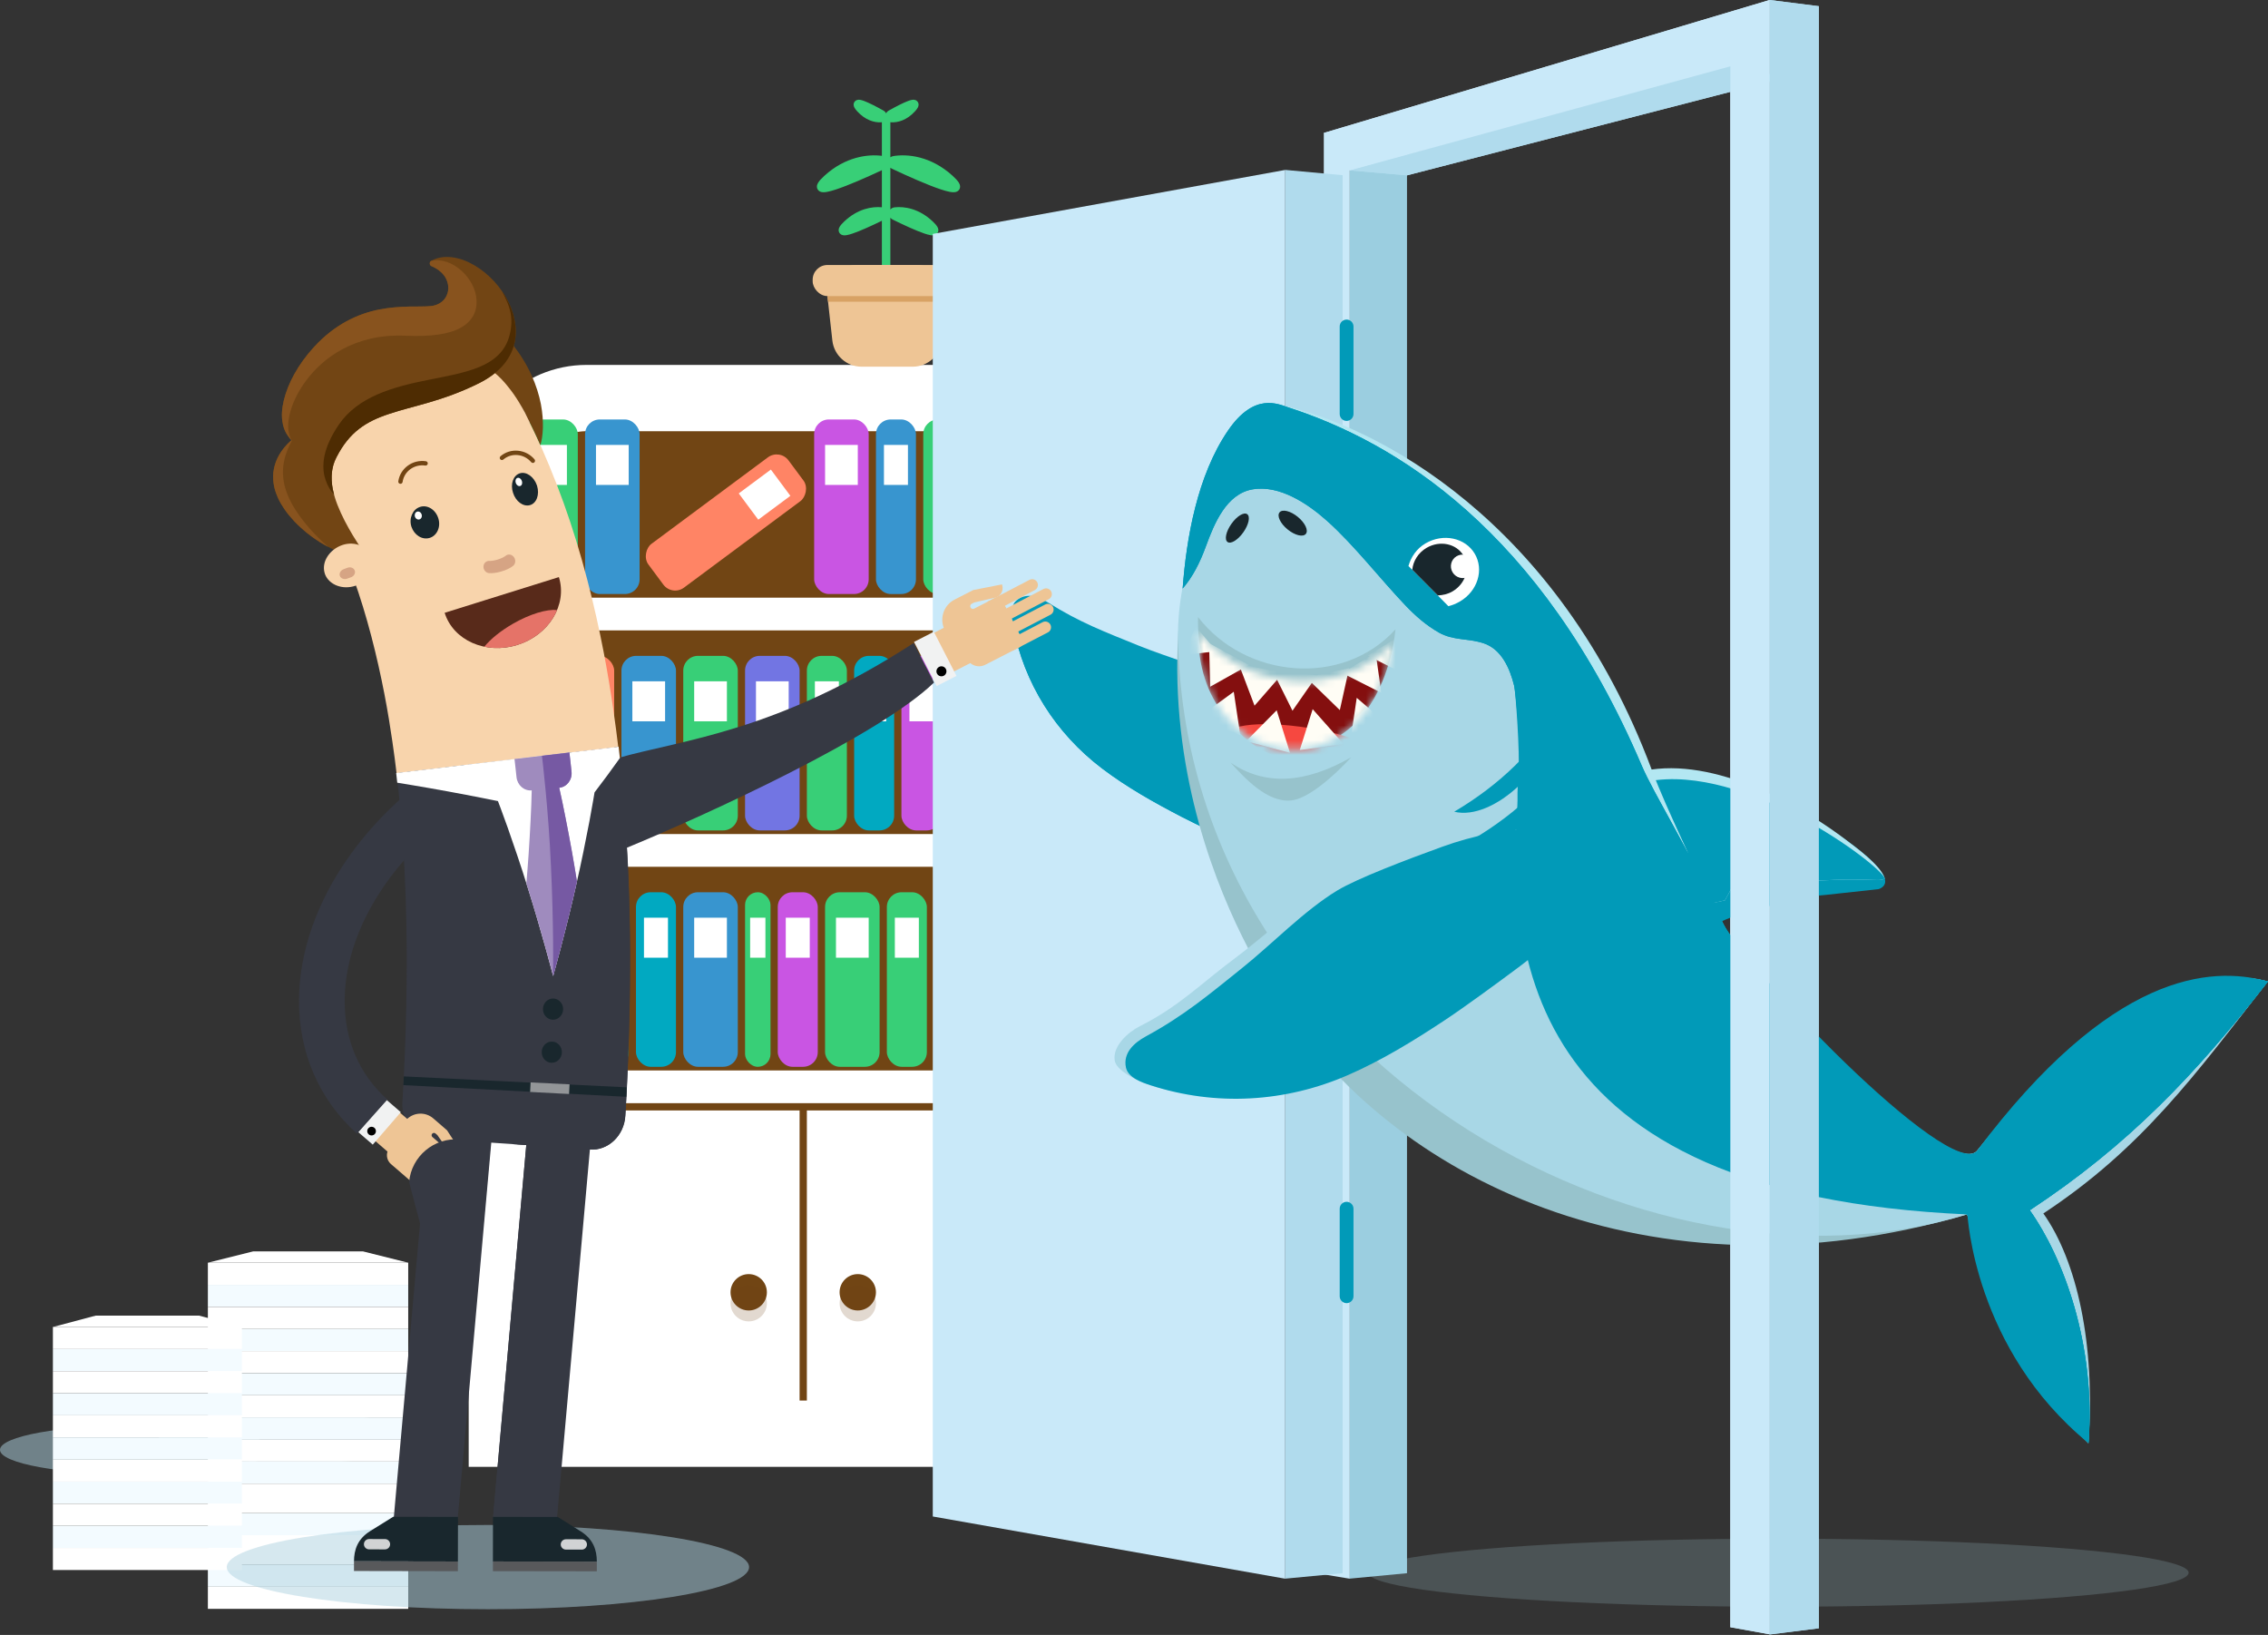 <svg width="308" height="222" viewBox="0 0 308 222" fill="none" xmlns="http://www.w3.org/2000/svg">
  <rect x="0" y="0" width="308" height="222" fill="#333333" stroke="none"/>
  <path d="M68.15 65.549C68.15 59.198 73.299 54.049 79.65 54.049H138.512C144.864 54.049 150.012 59.198 150.012 65.549V194.675H68.15V65.549Z" fill="#714514" stroke="white" stroke-width="9"/>
  <rect x="65.625" y="145.349" width="85.924" height="4.444" fill="white"/>
  <rect x="65.625" y="113.251" width="85.924" height="4.444" fill="white"/>
  <rect x="65.625" y="81.153" width="85.924" height="4.444" fill="white"/>
  <path d="M69.082 150.781H108.587V193.743H73.082C70.873 193.743 69.082 191.952 69.082 189.743V150.781Z" fill="white"/>
  <path d="M149.08 150.781H109.575V193.743H145.08C147.289 193.743 149.08 191.952 149.08 189.743V150.781Z" fill="white"/>
  <circle cx="101.676" cy="175.472" r="2.469" fill="#714514"/>
  <circle opacity="0.2" cx="101.676" cy="176.954" r="2.469" fill="#714514"/>
  <circle cx="116.487" cy="175.472" r="2.469" fill="#714514"/>
  <circle opacity="0.2" cx="116.487" cy="176.954" r="2.469" fill="#714514"/>
  <rect x="71.061" y="56.957" width="7.407" height="23.703" rx="2" fill="#38CF77"/>
  <rect x="72.543" y="60.413" width="4.444" height="5.432" fill="white"/>
  <rect x="69.578" y="89.054" width="7.407" height="23.703" rx="2" fill="#FF8465"/>
  <rect x="71.061" y="92.511" width="4.444" height="5.432" fill="white"/>
  <rect x="77.973" y="89.054" width="5.432" height="23.703" rx="2" fill="#FF8465"/>
  <rect x="79.059" y="92.511" width="3.259" height="5.432" fill="white"/>
  <rect x="84.394" y="89.054" width="7.407" height="23.703" rx="2" fill="#3895CF"/>
  <rect x="85.877" y="92.511" width="4.444" height="5.432" fill="white"/>
  <rect x="92.789" y="89.054" width="7.407" height="23.703" rx="2" fill="#38CF77"/>
  <rect x="94.272" y="92.511" width="4.444" height="5.432" fill="white"/>
  <rect x="101.18" y="89.054" width="7.407" height="23.703" rx="2" fill="#7275E3"/>
  <rect x="102.662" y="92.511" width="4.444" height="5.432" fill="white"/>
  <rect x="109.576" y="89.055" width="5.432" height="23.703" rx="2" fill="#38CF77"/>
  <rect x="110.662" y="92.511" width="3.259" height="5.432" fill="white"/>
  <rect x="115.996" y="89.055" width="5.432" height="23.703" rx="2" fill="#01A9C1"/>
  <rect x="117.084" y="92.511" width="3.259" height="5.432" fill="white"/>
  <rect x="122.416" y="89.055" width="5.432" height="23.703" rx="2" fill="#C955E3"/>
  <rect x="123.502" y="92.511" width="3.259" height="5.432" fill="white"/>
  <rect x="128.834" y="89.054" width="7.407" height="23.703" rx="2" fill="#38CF77"/>
  <rect x="130.316" y="92.511" width="4.444" height="5.432" fill="white"/>
  <rect x="137.23" y="89.055" width="7.407" height="23.703" rx="2" fill="#3895CF"/>
  <rect x="138.713" y="92.511" width="4.444" height="5.432" fill="white"/>
  <rect x="145.625" y="89.054" width="3.457" height="23.703" rx="1.728" fill="#38CF77"/>
  <rect x="146.316" y="92.511" width="2.074" height="5.432" fill="white"/>
  <rect x="69.578" y="121.153" width="7.407" height="23.703" rx="2" fill="#FF8465"/>
  <rect x="71.061" y="124.609" width="4.444" height="5.432" fill="white"/>
  <rect x="77.973" y="121.153" width="7.407" height="23.703" rx="2" fill="#38CF77"/>
  <rect x="79.455" y="124.609" width="4.444" height="5.432" fill="white"/>
  <rect x="86.367" y="121.153" width="5.432" height="23.703" rx="2" fill="#01A9C1"/>
  <rect x="87.453" y="124.609" width="3.259" height="5.432" fill="white"/>
  <rect x="92.789" y="121.152" width="7.407" height="23.703" rx="2" fill="#3895CF"/>
  <rect x="94.272" y="124.609" width="4.444" height="5.432" fill="white"/>
  <rect x="101.18" y="121.153" width="3.457" height="23.703" rx="1.728" fill="#38CF77"/>
  <rect x="101.871" y="124.609" width="2.074" height="5.432" fill="white"/>
  <rect x="105.623" y="121.153" width="5.432" height="23.703" rx="2" fill="#C955E3"/>
  <rect x="106.709" y="124.609" width="3.259" height="5.432" fill="white"/>
  <rect x="112.045" y="121.153" width="7.407" height="23.703" rx="2" fill="#38CF77"/>
  <rect x="113.527" y="124.609" width="4.444" height="5.432" fill="white"/>
  <rect x="120.438" y="121.152" width="5.432" height="23.703" rx="2" fill="#38CF77"/>
  <rect x="121.523" y="124.609" width="3.259" height="5.432" fill="white"/>
  <rect x="126.857" y="121.153" width="5.432" height="23.703" rx="2" fill="#FF8465"/>
  <rect x="127.943" y="124.609" width="3.259" height="5.432" fill="white"/>
  <rect x="133.281" y="121.153" width="7.407" height="23.703" rx="2" fill="#3895CF"/>
  <rect x="134.764" y="124.609" width="4.444" height="5.432" fill="white"/>
  <rect x="141.674" y="121.153" width="7.407" height="23.703" rx="2" fill="#FF8465"/>
  <rect x="143.156" y="124.609" width="4.444" height="5.432" fill="white"/>
  <rect x="118.957" y="56.957" width="5.432" height="23.703" rx="2" fill="#3895CF"/>
  <rect x="120.043" y="60.413" width="3.259" height="5.432" fill="white"/>
  <rect x="144.422" y="56.736" width="5.432" height="23.703" rx="2" transform="rotate(6.049 144.422 56.736)" fill="#7275E3"/>
  <rect x="145.527" y="59.789" width="3.259" height="5.432" transform="rotate(6.049 145.527 59.789)" fill="white"/>
  <rect x="79.453" y="56.956" width="7.407" height="23.703" rx="2" fill="#3895CF"/>
  <rect x="80.936" y="60.413" width="4.444" height="5.432" fill="white"/>
  <rect x="110.564" y="56.956" width="7.407" height="23.703" rx="2" fill="#C955E3"/>
  <rect x="112.047" y="60.413" width="4.444" height="5.432" fill="white"/>
  <rect x="125.381" y="56.957" width="7.407" height="23.703" rx="2" fill="#38CF77"/>
  <rect x="126.863" y="60.413" width="4.444" height="5.432" fill="white"/>
  <rect x="133.773" y="56.956" width="7.407" height="23.703" rx="2" fill="#01A9C1"/>
  <rect x="135.256" y="60.413" width="4.444" height="5.432" fill="white"/>
  <rect x="105.889" y="60.907" width="7.407" height="23.703" rx="2" transform="rotate(53.399 105.889 60.907)" fill="#FF8465"/>
  <rect x="104.686" y="63.759" width="4.444" height="5.432" transform="rotate(53.399 104.686 63.759)" fill="white"/>
  <path fill-rule="evenodd" clip-rule="evenodd" d="M117.048 14.067L117.049 14.07C117.048 14.068 117.047 14.067 117.048 14.067ZM116.422 15.125C117.522 16.327 118.727 16.648 119.625 16.609C119.672 16.607 119.718 16.601 119.762 16.593V21.159C117.854 20.914 114.805 21.278 111.967 23.858C111.566 24.223 111.266 24.543 111.102 24.817C111.024 24.947 110.929 25.144 110.938 25.373C110.943 25.5 110.98 25.634 111.063 25.756C111.144 25.875 111.249 25.952 111.347 26.001C111.526 26.091 111.72 26.104 111.859 26.103C112.012 26.101 112.178 26.08 112.346 26.048C112.684 25.985 113.094 25.869 113.545 25.72C115.22 25.167 117.694 24.081 119.762 23.111V28.144C118.439 28.016 116.459 28.343 114.624 30.098C114.363 30.349 114.153 30.58 114.031 30.788C113.973 30.887 113.897 31.042 113.891 31.227C113.883 31.461 113.989 31.689 114.201 31.827C114.366 31.934 114.543 31.952 114.648 31.955C114.766 31.958 114.887 31.944 115 31.924C115.228 31.884 115.497 31.807 115.783 31.71C116.84 31.354 118.41 30.637 119.762 29.975V37.134C119.762 37.451 120.02 37.709 120.338 37.709C120.655 37.709 120.913 37.451 120.913 37.134V29.562C120.998 29.665 121.106 29.752 121.233 29.815C122.651 30.517 124.395 31.324 125.538 31.71C125.825 31.807 126.094 31.884 126.321 31.924C126.434 31.944 126.556 31.958 126.674 31.955C126.778 31.952 126.956 31.934 127.121 31.827C127.332 31.689 127.438 31.461 127.431 31.227C127.424 31.042 127.349 30.887 127.29 30.788C127.168 30.58 126.959 30.349 126.697 30.098C124.831 28.314 122.816 28.006 121.494 28.151C121.256 28.177 121.053 28.286 120.913 28.448V22.779C120.969 22.823 121.032 22.862 121.099 22.894C123.25 23.915 125.975 25.125 127.776 25.72C128.227 25.869 128.637 25.985 128.975 26.048C129.144 26.08 129.31 26.101 129.462 26.103C129.602 26.104 129.795 26.091 129.975 26.001C130.073 25.952 130.178 25.875 130.259 25.756C130.342 25.634 130.379 25.5 130.383 25.373C130.392 25.144 130.297 24.947 130.22 24.817C130.056 24.543 129.756 24.223 129.354 23.858C126.392 21.164 123.197 20.886 121.313 21.194C121.16 21.219 121.025 21.278 120.913 21.36V16.593C120.956 16.602 121.001 16.607 121.046 16.609C121.944 16.648 123.149 16.327 124.249 15.125C124.411 14.947 124.55 14.775 124.636 14.614C124.678 14.536 124.731 14.418 124.744 14.278C124.759 14.119 124.723 13.904 124.548 13.736C124.396 13.589 124.218 13.556 124.121 13.547C124.015 13.537 123.916 13.548 123.837 13.561C123.679 13.588 123.502 13.644 123.329 13.708C122.639 13.963 121.587 14.514 120.71 15.005C120.55 15.095 120.419 15.226 120.336 15.383C120.252 15.226 120.121 15.095 119.961 15.005C119.084 14.514 118.032 13.963 117.342 13.708C117.169 13.644 116.992 13.588 116.834 13.561C116.756 13.548 116.656 13.537 116.55 13.547C116.453 13.556 116.275 13.589 116.123 13.736C115.948 13.904 115.912 14.119 115.927 14.278C115.94 14.418 115.993 14.536 116.035 14.614C116.121 14.775 116.26 14.947 116.422 15.125ZM126.305 31.384C126.305 31.384 126.304 31.382 126.302 31.378C126.304 31.382 126.305 31.384 126.305 31.384ZM126.641 30.805C126.649 30.804 126.65 30.804 126.643 30.804L126.641 30.805ZM115.016 31.384C115.016 31.384 115.018 31.382 115.019 31.378C115.017 31.382 115.016 31.384 115.016 31.384ZM114.68 30.805C114.673 30.804 114.672 30.804 114.679 30.804L114.68 30.805ZM123.624 14.067L123.622 14.07C123.623 14.068 123.624 14.067 123.624 14.067Z" fill="#38CF77"/>
  <path d="M112.39 40.425C112.127 38.055 113.981 35.983 116.366 35.983H124.427C126.767 35.983 128.608 37.983 128.413 40.315L127.929 46.124C127.756 48.197 126.023 49.792 123.943 49.792H117.011C114.973 49.792 113.261 48.259 113.035 46.234L112.39 40.425Z" fill="#EEC595"/>
  <rect x="110.363" y="35.983" width="19.946" height="4.219" rx="2" fill="#EEC595"/>
  <path fill-rule="evenodd" clip-rule="evenodd" d="M112.373 40.202C112.377 40.276 112.383 40.35 112.392 40.424L112.452 40.969H128.36L128.415 40.315C128.418 40.277 128.421 40.239 128.423 40.202H112.373Z" fill="#D8A264"/>
  <ellipse opacity="0.5" cx="18.478" cy="196.865" rx="18.48" ry="3.337" fill="#AED3E0"/>
  <ellipse opacity="0.5" cx="40.039" cy="195.325" rx="18.48" ry="3.337" fill="#AED3E0"/>
  <rect x="28.23" y="171.455" width="27.207" height="3" fill="white"/>
  <rect x="28.23" y="174.455" width="27.207" height="3" fill="#F3FBFF"/>
  <rect x="28.23" y="177.455" width="27.207" height="3" fill="white"/>
  <rect x="28.23" y="180.455" width="27.207" height="3" fill="#F3FBFF"/>
  <rect x="28.23" y="183.455" width="27.207" height="3" fill="white"/>
  <rect x="28.23" y="186.455" width="27.207" height="3" fill="#F3FBFF"/>
  <rect x="28.23" y="189.455" width="27.207" height="3" fill="white"/>
  <rect x="28.23" y="192.455" width="27.207" height="3" fill="#F3FBFF"/>
  <rect x="28.23" y="195.455" width="27.207" height="3" fill="white"/>
  <rect x="28.23" y="198.455" width="27.207" height="3" fill="#F3FBFF"/>
  <rect x="28.23" y="201.455" width="27.207" height="4" fill="white"/>
  <rect x="28.23" y="205.455" width="27.207" height="3" fill="#F3FBFF"/>
  <rect x="28.23" y="208.455" width="27.207" height="4" fill="white"/>
  <rect x="28.23" y="212.455" width="27.207" height="3" fill="#F3FBFF"/>
  <rect x="28.23" y="215.455" width="27.207" height="3" fill="white"/>
  <path d="M34.391 169.915H49.278L55.438 171.455H28.23L34.391 169.915Z" fill="white"/>
  <rect x="7.184" y="180.182" width="25.667" height="3" fill="white"/>
  <rect x="7.184" y="183.182" width="25.667" height="3" fill="#F3FBFF"/>
  <rect x="7.184" y="186.182" width="25.667" height="3" fill="white"/>
  <rect x="7.184" y="189.182" width="25.667" height="3" fill="#F3FBFF"/>
  <rect x="7.184" y="192.182" width="25.667" height="3" fill="white"/>
  <rect x="7.184" y="195.182" width="25.667" height="3" fill="#F3FBFF"/>
  <rect x="7.184" y="198.182" width="25.667" height="3" fill="white"/>
  <rect x="7.184" y="201.182" width="25.667" height="3" fill="#F3FBFF"/>
  <rect x="7.184" y="204.182" width="25.667" height="3" fill="white"/>
  <rect x="7.184" y="207.182" width="25.667" height="3" fill="#F3FBFF"/>
  <rect x="7.184" y="210.182" width="25.667" height="3" fill="white"/>
  <path d="M12.995 178.641H27.039L32.851 180.182H7.184L12.995 178.641Z" fill="white"/>
  <ellipse opacity="0.2" cx="241.526" cy="213.549" rx="55.698" ry="4.62" fill="#AED3E0"/>
  <path d="M191.075 19.723L183.287 19.005V214.354L191.075 213.616V19.723Z" fill="#9BCEE0"/>
  <path d="M242.335 10.574L235.039 8.779L183.287 23.135L191.075 23.811L242.335 10.574Z" fill="#B0DBED"/>
  <path d="M247.004 0.84L240.316 -0.003V221.938L247.004 221.096V0.84Z" fill="#B0DBED"/>
  <path d="M179.775 18.052V213.782L183.301 214.363V23.13L234.984 9.006V220.949L240.318 221.913V-0.003L179.775 18.052Z" fill="#C9E9F9"/>
  <path d="M174.542 23.073L126.674 31.764V205.914L174.542 214.365V23.073Z" fill="#C9E9F9"/>
  <path d="M182.333 23.789L174.545 23.071V214.354L182.333 213.616V23.789Z" fill="#B0DBED"/>
  <path d="M182.871 57.154C182.355 57.154 181.934 56.732 181.934 56.216V44.331C181.934 43.815 182.355 43.392 182.871 43.392C183.386 43.392 183.808 43.815 183.808 44.331V56.216C183.808 56.732 183.386 57.154 182.871 57.154Z" fill="#019AB8"/>
  <path d="M182.871 125.339C182.355 125.339 181.934 124.917 181.934 124.401V112.515C181.934 111.999 182.355 111.577 182.871 111.577C183.386 111.577 183.808 111.999 183.808 112.515V124.401C183.808 124.917 183.386 125.339 182.871 125.339Z" fill="#019AB8"/>
  <path d="M182.871 176.947C182.355 176.947 181.934 176.525 181.934 176.009V164.124C181.934 163.607 182.355 163.185 182.871 163.185C183.386 163.185 183.808 163.607 183.808 164.124V176.009C183.808 176.525 183.386 176.947 182.871 176.947Z" fill="#019AB8"/>
  <path d="M142.311 81.802C146.634 84.534 150.145 85.836 154.612 87.657C158.751 89.343 163.966 90.702 167.855 92.91C171.611 95.042 180.581 102.499 181.564 104.034C182.023 104.752 172.183 116.209 172.973 116.715C173.08 116.784 164.544 113.024 160.478 110.917C156.718 108.967 153.017 106.892 149.638 104.325C143.371 99.565 139.05 92.782 137.582 84.985C137.393 83.983 137.113 82.32 138.028 81.541C139.364 80.401 141.034 80.995 142.311 81.802Z" fill="#019AB8"/>
  <path d="M173.613 113.062C173.377 113.484 172.865 116.646 172.973 116.715C173.081 116.784 164.545 113.024 160.479 110.916C156.718 108.967 153.018 106.892 149.638 104.325C143.372 99.565 139.05 92.782 137.583 84.985C137.456 84.314 137.291 83.348 137.468 82.548C139.517 88.814 149.09 106.56 173.613 113.062Z" fill="#019AB8"/>
  <path d="M276.137 164.586C280.671 170.966 284.609 182.523 283.603 195.958C271.684 184.009 267.195 164.875 267.144 164.89C223.868 177.566 188.631 159.714 173.669 135.844C172.446 133.894 148.29 99.607 166.874 58.737C167.58 57.184 169.228 56.085 170.759 55.272C172.095 54.563 174.758 55.193 176.089 55.94C186.329 61.686 207.455 75.165 221.071 101.133C221.071 101.133 227.662 111.764 233.979 125.408C237.716 133.478 264.777 160.351 268.469 156.281C285.483 134.97 300.134 131.092 307.969 133.266C298.197 145.846 289.51 155.779 276.137 164.586Z" fill="#97C3CC"/>
  <path d="M166.874 58.737C167.405 57.116 169.229 56.085 170.76 55.272C172.095 54.563 174.758 55.193 176.089 55.94C186.329 61.686 207.455 75.165 221.071 101.133C221.071 101.133 227.662 111.764 233.98 125.408C237.717 133.478 264.777 160.351 268.469 156.281C285.484 134.97 300.134 131.092 307.97 133.266C298.197 145.846 290.864 155.961 277.491 164.767C282.025 171.148 284.609 182.523 283.603 195.958C271.684 184.009 267.195 164.874 267.144 164.89C223.81 178.317 160.863 144.058 159.976 86.503C159.845 78.002 163.805 68.104 166.874 58.737ZM167.123 103.555C169.048 105.687 172.146 109.029 175.363 108.684C178.582 108.338 183.484 102.833 183.484 102.833C177.239 106.411 171.767 106.73 167.123 103.555Z" fill="#A8D7E6"/>
  <path d="M173.763 69.573C173.38 70.043 173.87 71.079 174.857 71.886C175.844 72.693 176.954 72.966 177.336 72.495C177.719 72.025 177.229 70.989 176.242 70.182C175.255 69.375 174.145 69.102 173.763 69.573Z" fill="#19272D"/>
  <path d="M168.847 72.278C169.583 71.235 169.818 70.133 169.371 69.816C168.923 69.499 167.963 70.088 167.227 71.131C166.49 72.174 166.255 73.277 166.703 73.594C167.15 73.911 168.11 73.322 168.847 72.278Z" fill="#19272D"/>
  <path d="M255.151 120.725C258.278 119.496 251.983 115.041 251.079 114.339C244.577 109.285 223.328 104.654 223.328 104.654L228.196 128.038C228.196 128.038 232.691 125.351 235.522 124.421C235.663 124.374 235.789 124.258 235.821 124.135C236.063 123.197 236.304 122.258 236.545 121.32C237.163 122.044 237.781 122.768 238.399 123.492C238.489 123.598 238.692 123.671 238.862 123.593C241.806 122.244 244.85 121.782 248.001 121.507L255.151 120.725Z" fill="#019AB8"/>
  <path d="M238.112 120.352C238.13 120.351 241.969 119.764 249.107 119.472C251.028 119.393 252.952 119.436 254.874 119.496C255.263 119.508 255.656 119.473 255.904 119.325C255.922 119.308 255.936 119.29 255.947 119.272C255.418 117.469 251.753 114.862 251.079 114.339C244.577 109.285 232.814 102.737 223.328 104.653C223.328 104.653 226.541 122.009 226.768 123.928C227.853 123.619 234.249 122.255 234.249 122.255L236.079 118.906L238.112 120.352Z" fill="#B3E7F2"/>
  <path d="M238.112 120.352C238.13 120.351 241.968 119.764 249.107 119.472C251.027 119.393 252.951 119.436 254.874 119.496C255.262 119.508 255.656 119.472 255.904 119.325C255.922 119.308 255.936 119.29 255.946 119.272C255.418 117.469 236.934 103.564 223.77 106.108C223.77 106.108 225.561 122.314 225.788 124.234C226.873 123.925 234.249 122.255 234.249 122.255L236.078 118.905L238.112 120.352Z" fill="#019AB8"/>
  <path d="M166.877 58.736C168.557 56.664 170.024 55.664 171.06 55.182C171.858 54.811 172.756 54.739 173.617 54.92C186.92 57.715 211.641 70.71 224.283 104.447C225.343 107.275 226.817 110.566 229.208 115.747C227.533 116.256 225.852 116.747 224.166 117.209C222.284 117.725 220.394 118.21 218.501 118.685C217.282 117.33 216.13 116.013 215.068 114.749C212.54 110.325 211.155 105.541 210.294 100.519C208.711 91.291 205.354 82.655 198.981 75.653C192.545 68.583 182.85 62.625 173.041 62.463C169.906 62.411 166.823 62.879 164.023 64.163C164.796 62.246 165.599 60.313 166.877 58.736Z" fill="#B3E7F2"/>
  <path d="M224.989 117.569C226.47 117.134 227.949 116.684 229.425 116.221C230.364 118.253 231.436 120.561 232.68 123.247C236.417 131.318 264.779 160.345 268.471 156.274C286.616 132.108 300.137 131.086 307.972 133.26C298.2 145.84 289.017 155.522 275.644 164.329C280.178 170.709 284.612 182.516 283.606 195.951C271.686 184.002 267.195 164.91 267.145 164.89C266.873 164.778 236.31 138.329 219.012 119.253C221.01 118.706 223.004 118.151 224.989 117.569Z" fill="#019AB8"/>
  <path d="M189.513 85.452C187.102 107.892 162.212 103.097 162.694 83.784C169.142 92.127 182.297 93.393 189.513 85.452Z" fill="#97C3CC"/>
  <path d="M205.626 93.117C205.028 90.68 203.869 88.122 201.45 87.336C199.346 86.653 197.349 86.996 195.396 85.886C193.665 84.902 192.198 83.61 190.829 82.172C187.425 78.597 183.857 73.969 180.167 70.684C177.597 68.397 173.774 65.826 170.12 66.444C166.546 67.049 164.91 71.053 163.749 74.222C162.97 76.348 161.997 78.317 160.609 79.916C161.108 73.094 162.595 64.567 166.767 58.463C170.372 53.189 173.613 54.883 175.066 55.356C189.324 59.997 209.197 71.759 222.948 103.947C224.623 107.868 229.3 115.253 234.007 125.419C237.744 133.49 264.912 161.697 268.604 157.626C285.619 136.315 300.165 131.094 308 133.268C298.228 145.848 289.018 155.522 275.645 164.329C280.179 170.709 284.64 182.525 283.634 195.96C268.008 183.176 267.227 164.901 267.173 164.898C206.187 162.189 204.074 129.177 206.415 105.174C206.646 102.813 205.834 93.966 205.626 93.117Z" fill="#019AB8"/>
  <path d="M205.626 93.117C205.028 90.68 203.869 88.122 201.45 87.336C199.346 86.653 197.349 86.996 195.396 85.886C193.665 84.902 192.198 83.61 190.829 82.172C187.425 78.597 183.857 73.969 180.167 70.684C177.597 68.397 173.774 65.826 170.12 66.444C166.546 67.049 164.91 71.053 163.749 74.222C162.97 76.348 161.997 78.317 160.609 79.916C161.108 73.094 162.595 64.567 166.767 58.463C170.372 53.189 173.613 54.883 175.066 55.356C189.324 59.997 209.197 71.759 222.948 103.947C224.623 107.868 229.026 114.665 233.733 124.831C237.47 132.901 264.912 161.697 268.604 157.626C285.619 136.315 300.165 131.094 308 133.268C298.228 145.848 289.018 155.522 275.645 164.329C280.179 170.709 284.64 182.525 283.634 195.96C273.803 186.998 267.227 164.904 267.173 164.898C224.537 160.511 213.757 143.79 209.293 126.918C207.527 120.245 205.746 113.24 206.13 106.348L206.213 104.854C206.426 102.491 205.834 93.966 205.626 93.117Z" fill="#019AB8"/>
  <path d="M191.418 76.993C191.67 75.612 192.434 74.303 193.718 73.552C196.116 72.148 199.701 72.393 201.105 74.758C202.509 77.122 201.108 80.55 198.709 81.954C198.195 82.255 197.503 82.438 196.874 82.522C196.874 82.522 192.021 77.561 191.418 76.993Z" fill="#019AB8"/>
  <path d="M191.271 76.858C191.609 75.639 192.384 74.488 193.588 73.784C195.987 72.38 198.979 73.007 200.271 75.183C201.564 77.36 200.667 80.262 198.268 81.666C197.762 81.962 197.231 82.176 196.696 82.312C196.696 82.312 191.931 77.461 191.271 76.858Z" fill="white"/>
  <path d="M198.75 75.44C199.72 77.074 199.047 79.254 197.245 80.308C196.63 80.668 195.904 80.828 195.253 80.846C194.124 79.701 192.616 78.176 191.793 77.363C191.894 76.213 192.587 75.059 193.732 74.389C195.533 73.335 197.779 73.806 198.75 75.44Z" fill="#19272D"/>
  <path d="M199.449 78.279C198.692 78.722 197.712 78.464 197.261 77.704C196.809 76.943 197.057 75.967 197.813 75.524C198.57 75.082 199.55 75.339 200.002 76.1C200.453 76.861 200.206 77.836 199.449 78.279Z" fill="white"/>
  <mask id="mask0_905_1903" style="mask-type:luminance" maskUnits="userSpaceOnUse" x="162" y="85" width="28" height="17">
    <path d="M189.258 87.193C185.46 108.726 162.422 104.804 162.722 85.686C169.063 93.845 182.077 95.024 189.258 87.193Z" fill="white"/>
  </mask>
  <g mask="url(#mask0_905_1903)">
    <path d="M189.256 87.193C185.458 108.726 162.42 104.804 162.72 85.686C169.061 93.845 182.075 95.024 189.256 87.193Z" fill="#840F0F"/>
    <path d="M167.729 98.849C172.019 103.892 179.123 104.835 184.365 100.55C179.28 98.571 170.751 97.692 167.729 98.849Z" fill="#F64840"/>
    <path d="M164.342 93.247L164.197 87.334L169.606 90.298L164.342 93.247Z" fill="#FFFDF5"/>
    <path d="M170.369 95.818L168.213 90.117L174.229 91.39L170.369 95.818Z" fill="#FFFDF5"/>
    <path d="M175.523 96.504L172.781 90.991L178.86 91.706L175.523 96.504Z" fill="#FFFDF5"/>
    <path d="M181.952 96.421L177.398 91.994L183.215 90.72L181.952 96.421Z" fill="#FFFDF5"/>
    <path d="M187.583 94.075L182.279 91.391L186.816 88.62L187.583 94.075Z" fill="#FFFDF5"/>
    <path d="M167.548 93.928L162.734 97.455L168.431 99.836L167.548 93.928Z" fill="#FFFDF5"/>
    <path d="M173.377 96.441L169.232 100.634L175.185 102.225L173.377 96.441Z" fill="#FFFDF5"/>
    <path d="M178.262 96.293L176.51 101.85L182.45 101.018L178.262 96.293Z" fill="#FFFDF5"/>
    <path d="M184.247 94.754L183.396 100.548L189.082 98.913L184.247 94.754Z" fill="#FFFDF5"/>
    <path d="M189.908 91.127L185.738 89.017L189.306 86.838L189.908 91.127Z" fill="#FFFDF5"/>
    <path d="M160.689 88.952L162.378 85.079L165.211 88.422L160.689 88.952Z" fill="#FFFDF5"/>
  </g>
  <path d="M154.813 139.331C160.119 136.67 163.141 133.508 167.638 130.168C171.805 127.074 176.302 122.725 180.829 120.184C183.545 118.66 190.31 116.333 195.046 114.788C199.255 113.416 203.647 112.674 208.063 112.718C217.958 112.818 220.156 116.472 211.741 125.029C209.463 127.346 206.948 129.41 204.277 131.256C201.318 133.302 196.866 136.338 194.041 138.065C189.846 140.631 185.563 143.064 180.993 144.89C172.517 148.277 163.959 150.21 155.41 147.071C154.311 146.667 151.59 145.361 151.379 143.999C151.071 142.009 153.246 140.117 154.813 139.331Z" fill="#A8D7E6"/>
  <path d="M155.605 140.728C160.888 137.857 164.228 135.006 168.648 131.472C172.742 128.198 177.107 123.641 181.6 120.916C184.295 119.281 191.088 116.7 195.848 114.979C200.078 113.449 204.529 112.553 209.047 112.453C219.171 112.231 221.614 115.865 213.469 124.818C211.263 127.242 208.802 129.417 206.171 131.377C203.255 133.548 198.865 136.772 196.069 138.616C191.917 141.356 187.669 143.963 183.093 145.964C174.608 149.676 165.131 150.259 156.222 147.355C155.076 146.981 153.195 146.329 152.906 144.954C152.484 142.947 154.045 141.577 155.605 140.728Z" fill="#019AB8"/>
  <path d="M211.819 96.107C208.479 101.963 203.604 106.595 197.488 110.219C202.747 111.514 210.984 104.101 211.819 96.107Z" fill="#019AB8"/>
  <path d="M214.303 99.884C210.964 105.741 206.089 110.372 199.973 113.996C205.231 115.291 213.468 107.878 214.303 99.884Z" fill="#019AB8"/>
  <path d="M215.581 105.832C213.326 109.787 210.034 112.915 205.904 115.362C209.455 116.236 215.017 111.231 215.581 105.832Z" fill="#019AB8"/>
  <path d="M242.335 10.574L235.039 8.779L183.287 23.135L191.075 23.811L242.335 10.574Z" fill="#B0DBED"/>
  <path d="M247.004 0.84L240.316 -0.003V221.938L247.004 221.096V0.84Z" fill="#B0DBED"/>
  <path d="M179.775 18.052L183.301 23.13L234.984 9.006V220.949L240.318 221.913V-0.003L179.775 18.052Z" fill="#C9E9F9"/>
  <path d="M136.079 79.351L136.128 79.576C136.285 80.293 135.827 81.007 135.11 81.163L132.309 81.803L131.958 81.983C131.777 82.076 131.705 82.299 131.798 82.481C131.891 82.663 132.114 82.734 132.296 82.641L135.054 81.227C135.437 81.031 135.91 81.183 136.107 81.566L138.802 86.823C138.998 87.205 138.845 87.679 138.463 87.875L133.792 90.27C133.115 90.617 132.317 90.5 131.766 90.038L128.136 91.9L125.441 86.643L128.168 85.245C127.613 83.807 128.226 82.14 129.626 81.422L129.794 81.336L132.165 80.12L136.079 79.351Z" fill="#EEC595"/>
  <path d="M142.649 84.817C142.453 84.434 141.979 84.282 141.596 84.478L138.443 86.127L138.259 85.766L142.66 83.469C143.043 83.273 143.196 82.799 142.999 82.417C142.803 82.034 142.33 81.881 141.947 82.078L137.545 84.375L137.36 84.014L142.419 81.367C142.802 81.171 142.955 80.697 142.759 80.315C142.562 79.932 142.089 79.779 141.706 79.975L136.647 82.623L136.462 82.262L140.528 80.122C140.91 79.925 141.063 79.452 140.867 79.069C140.671 78.686 140.197 78.534 139.814 78.73L133.997 81.768C134.35 81.587 134.796 81.677 135.021 82.004C135.259 82.347 135.181 82.796 134.885 83.047C134.804 83.116 134.78 83.232 134.829 83.327C134.878 83.422 134.986 83.47 135.09 83.444C135.434 83.359 135.806 83.518 135.974 83.846C136.142 84.174 136.054 84.569 135.785 84.799C135.703 84.868 135.678 84.984 135.727 85.079C135.776 85.174 135.884 85.222 135.988 85.196C136.332 85.111 136.704 85.27 136.872 85.598C137.04 85.926 136.952 86.321 136.683 86.551C136.601 86.62 136.577 86.736 136.626 86.831C136.675 86.927 136.783 86.974 136.887 86.948C137.231 86.864 137.603 87.022 137.771 87.35C137.967 87.733 137.814 88.207 137.432 88.403L142.31 85.87C142.693 85.673 142.845 85.2 142.649 84.817Z" fill="#EEC595"/>
  <path d="M124.126 87.162L127.199 93.156L129.891 91.776L126.818 85.782L124.126 87.162Z" fill="#F1F2F2"/>
  <path d="M128.16 91.758C127.826 91.929 127.416 91.797 127.245 91.463C127.074 91.129 127.206 90.719 127.54 90.547C127.874 90.376 128.284 90.508 128.455 90.842C128.627 91.176 128.495 91.586 128.16 91.758Z" fill="black"/>
  <path d="M83.928 102.924C92.696 100.429 105.431 99.402 124.089 87.306L126.845 92.673C119.329 99.951 95.893 110.666 85.115 115.114L83.928 102.924Z" fill="#363943"/>
  <ellipse opacity="0.5" cx="66.26" cy="212.786" rx="35.465" ry="5.72" fill="#AED3E0"/>
  <path d="M62.074 207.195L62.264 205.019L67.527 146.071L58.903 145.301L53.639 204.257L53.448 206.441L62.074 207.195Z" fill="#363943"/>
  <path d="M72.274 146.495L80.898 147.266L75.589 206.735L66.964 205.965L72.274 146.495Z" fill="#363943"/>
  <path d="M50.242 207.916L53.396 205.953L62.195 205.969L62.184 212.026L48.073 212C48.075 210.459 48.556 208.973 50.242 207.916Z" fill="#19272D"/>
  <path d="M48.072 212L62.184 212.026L62.181 213.343L48.07 213.317L48.072 212Z" fill="#58595B"/>
  <path d="M52.278 210.382L50.12 210.378C49.734 210.377 49.419 210.061 49.42 209.675C49.42 209.29 49.736 208.975 50.122 208.975L52.281 208.979C52.666 208.98 52.981 209.296 52.98 209.682C52.98 210.067 52.664 210.382 52.278 210.382Z" fill="#D1D3D4"/>
  <path d="M65.486 46.291C65.061 45.64 64.495 45.116 63.915 44.702C63.325 44.291 62.71 43.993 62.068 43.842C60.781 43.537 59.514 43.764 58.544 44.545L41.964 57.852C40.995 58.633 40.371 59.671 40.122 60.672C39.999 61.173 39.949 61.693 40.015 62.167C40.075 62.649 40.258 63.074 40.522 63.491C40.522 63.491 40.863 64 41.459 64.891C41.745 65.354 42.092 65.917 42.489 66.561C42.679 66.895 42.882 67.251 43.095 67.625C43.313 67.995 43.535 68.393 43.753 68.823C45.573 72.18 47.672 77.076 49.293 82.394C50.924 87.701 52.111 93.356 52.821 97.689C53.178 99.855 53.431 101.684 53.602 102.968C53.763 104.257 53.854 104.994 53.854 104.994L83.961 101.438C83.961 101.438 83.853 100.568 83.663 99.045C83.461 97.52 83.159 95.341 82.727 92.722C81.867 87.485 80.417 80.473 78.271 73.488C76.148 66.501 73.222 59.576 70.49 54.535C69.84 53.266 69.143 52.13 68.573 51.112C67.955 50.11 67.416 49.236 66.972 48.516C66.039 47.094 65.486 46.291 65.486 46.291Z" fill="#F8D4AC"/>
  <path d="M53.855 104.994C53.855 104.994 53.925 105.626 54.047 106.732C54.174 107.836 54.324 109.427 54.488 111.344C54.807 115.181 55.101 120.354 55.189 125.593C55.414 136.062 54.807 146.749 54.807 146.749L54.797 146.947L54.644 149.723C54.498 152.223 56.385 154.421 58.867 154.6L80.076 156.09C82.56 156.269 84.749 154.208 84.908 151.499L85.073 148.499L85.084 148.284C85.084 148.284 85.746 136.747 85.5 125.026C85.401 119.171 85.07 113.278 84.7 108.844C84.512 106.626 84.335 104.775 84.188 103.477C84.043 102.18 83.961 101.438 83.961 101.438L53.855 104.994Z" fill="#363943"/>
  <path d="M84.93 151.502C84.93 151.502 85.737 139.184 85.547 126.66C85.476 120.404 85.154 114.105 84.763 109.362C84.572 106.992 84.381 105.012 84.225 103.624C84.071 102.236 83.983 101.443 83.983 101.443L73.641 102.664C73.641 102.664 73.725 103.417 73.871 104.735C74.019 106.052 74.2 107.936 74.383 110.198C74.755 114.722 75.065 120.761 75.135 126.796C75.318 138.872 74.534 150.892 74.534 150.892C74.379 153.532 72.194 155.542 69.71 155.362L80.098 156.092C82.582 156.272 84.771 154.21 84.93 151.502Z" fill="#363943"/>
  <path d="M53.801 104.962L53.948 106.278C53.948 106.278 57.368 106.827 60.791 107.455C64.202 108.078 67.621 108.775 67.621 108.775C67.621 108.775 67.757 109.135 67.995 109.764C68.225 110.397 68.554 111.302 68.949 112.387C69.715 114.568 70.728 117.503 71.65 120.48C73.534 126.424 75.118 132.53 75.118 132.53C75.118 132.53 76.829 126.47 78.231 120.236C78.952 117.123 79.576 113.97 80.033 111.587C80.249 110.391 80.428 109.394 80.554 108.696C80.672 107.995 80.739 107.594 80.739 107.594L82.476 105.285C83.328 104.109 84.18 102.934 84.18 102.934L84.006 101.389L53.801 104.962Z" fill="white"/>
  <path d="M75.076 138.22C75.699 138.235 76.218 137.709 76.234 137.045C76.247 136.38 75.748 135.833 75.125 135.823C74.501 135.813 73.989 136.339 73.977 136.998C73.96 137.657 74.452 138.204 75.076 138.22Z" fill="#19272D" stroke="#19272D" stroke-width="0.483" stroke-miterlimit="10"/>
  <path d="M74.976 141.671C74.353 141.65 73.829 142.167 73.807 142.826C73.782 143.484 74.263 144.039 74.886 144.065C75.509 144.091 76.039 143.574 76.064 142.911C76.086 142.247 75.599 141.692 74.976 141.671Z" fill="#19272D" stroke="#19272D" stroke-width="0.483" stroke-miterlimit="10"/>
  <path d="M59.517 70.356C59.907 71.539 59.34 72.756 58.333 73.044C57.311 73.341 56.247 72.64 55.872 71.519C55.691 70.954 55.729 70.373 55.936 69.886C56.137 69.404 56.504 69.018 57.003 68.844C58.009 68.487 59.134 69.17 59.517 70.356Z" fill="#19272D"/>
  <path d="M57.258 69.848C57.352 70.139 57.224 70.441 56.972 70.523C56.72 70.606 56.442 70.44 56.349 70.152C56.257 69.865 56.386 69.562 56.635 69.477C56.886 69.39 57.164 69.558 57.258 69.848Z" fill="white"/>
  <path d="M72.932 65.948C73.304 67.166 72.866 68.347 71.959 68.591C71.05 68.836 70.037 68.085 69.671 66.912C69.283 65.746 69.688 64.561 70.58 64.272C71.471 63.983 72.532 64.735 72.932 65.948Z" fill="#19272D"/>
  <path d="M70.875 65.313C70.977 65.619 70.873 65.923 70.642 65.993C70.41 66.063 70.141 65.874 70.04 65.571C69.939 65.267 70.043 64.963 70.273 64.89C70.502 64.817 70.772 65.007 70.875 65.313Z" fill="white"/>
  <path d="M69.519 46.66C68.084 44.952 66.752 44.219 65.625 44.121C64.512 44.015 63.657 44.512 63.147 45.224C62.635 45.938 62.477 46.859 62.761 47.669C63.032 48.486 63.767 49.185 65.127 49.492C66.435 49.809 67.906 51.113 69.012 52.533C70.168 53.938 70.956 55.442 71.288 56.046C71.902 57.267 72.865 59.224 73.387 60.439C73.741 59.284 73.915 57.317 73.453 54.868C72.975 52.43 71.818 49.498 69.519 46.66Z" fill="#714514"/>
  <path d="M49.926 75.771C49.361 75.757 48.802 75.691 48.253 75.581C47.696 75.477 47.147 75.331 46.613 75.149C46.079 74.966 45.559 74.747 45.058 74.497C44.545 74.258 44.048 73.991 43.574 73.698C42.639 73.098 41.729 72.466 40.961 71.739C40.158 71.051 39.485 70.279 38.899 69.525C38.34 68.736 37.858 67.982 37.565 67.156C37.233 66.381 37.098 65.521 37.087 64.718C37.114 63.062 37.795 61.355 39.572 59.772C39.409 59.602 39.265 59.423 39.138 59.234C39.006 59.052 38.887 58.867 38.786 58.669C38.585 58.275 38.451 57.844 38.377 57.38C38.205 56.486 38.275 55.454 38.55 54.334C39.077 52.143 40.425 49.521 42.662 47.096C45.454 44.055 48.573 42.605 51.504 42.025C52.944 41.743 54.324 41.66 55.54 41.629C56.741 41.608 57.765 41.645 58.53 41.559C59.919 41.408 60.788 40.444 60.871 39.291C60.914 38.717 60.761 38.097 60.393 37.53C60.01 36.973 59.403 36.473 58.576 36.132C58.288 36.014 58.307 35.563 58.532 35.433C59.252 35.018 60.086 34.849 60.985 34.899C61.88 34.949 62.855 35.208 63.779 35.677C65.662 36.591 67.475 38.271 68.645 40.271C69.829 42.267 70.344 44.568 69.856 46.658C69.34 48.768 67.832 50.643 65.048 52.035C60.073 54.512 56.04 55.115 52.864 56.195C49.687 57.233 47.45 58.678 45.712 62.053C44.252 64.854 45.408 67.952 46.805 70.706C47.507 72.074 48.294 73.325 48.891 74.258C49.506 75.175 49.926 75.771 49.926 75.771Z" fill="#724514"/>
  <path d="M50.404 75.588C51.014 77.15 50.02 78.947 48.271 79.535C46.512 80.131 44.697 79.404 44.144 77.989C43.881 77.261 43.956 76.502 44.328 75.802C44.698 75.106 45.349 74.482 46.2 74.118C47.888 73.387 49.807 74.015 50.404 75.588Z" fill="#F8D4AC"/>
  <path d="M47.669 78.383L47.138 78.574C46.73 78.719 46.29 78.552 46.156 78.206C46.024 77.859 46.249 77.447 46.656 77.292L47.184 77.092C47.591 76.936 48.035 77.103 48.171 77.461C48.309 77.818 48.081 78.234 47.669 78.383Z" fill="#D6A484"/>
  <path d="M68.118 77.588C67.485 77.777 66.88 77.859 66.415 77.821C65.983 77.784 65.644 77.389 65.654 76.935C65.667 76.48 66.031 76.132 66.468 76.16C66.681 76.175 67.096 76.132 67.62 75.968C68.143 75.803 68.507 75.599 68.672 75.463C69.011 75.185 69.512 75.264 69.791 75.646C70.074 76.028 70.02 76.565 69.672 76.841C69.304 77.134 68.752 77.399 68.118 77.588Z" fill="#D6A484"/>
  <path d="M45.712 62.053C47.449 58.678 49.686 57.233 52.864 56.195C56.04 55.115 60.072 54.512 65.047 52.035C67.998 50.561 69.515 48.539 69.936 46.279C70.126 45.161 70.041 43.993 69.746 42.844C69.435 41.701 68.882 40.588 68.206 39.565C68.591 40.557 70.016 42.441 69.197 45.527C68.621 47.765 67.039 49.019 65.075 49.839C63.107 50.654 60.666 51.079 58.24 51.567C55.82 52.042 53.328 52.636 51.211 53.573C49.083 54.509 47.291 55.806 46.057 57.599C44.969 59.179 44.391 60.529 44.107 61.703C43.969 62.288 43.922 62.81 43.919 63.299C43.913 63.793 43.968 64.238 44.061 64.635C44.257 65.417 44.56 66.061 44.845 66.487C45.127 66.916 45.37 67.145 45.37 67.145L45.371 67.144C45.123 66.303 45.014 65.421 45.045 64.572C45.073 63.728 45.276 62.878 45.712 62.053Z" fill="#4E2C02"/>
  <path d="M54.98 45.58C58.538 45.752 61.047 45.366 62.593 44.486C64.152 43.614 64.808 42.238 64.714 40.79C64.62 37.856 61.428 34.769 58.533 35.433C58.308 35.563 58.289 36.014 58.577 36.132C59.404 36.473 60.011 36.973 60.395 37.53C60.762 38.098 60.914 38.717 60.872 39.291C60.789 40.444 59.92 41.408 58.531 41.559C57.766 41.645 56.742 41.608 55.541 41.629C54.325 41.661 52.945 41.743 51.505 42.025C48.574 42.605 45.455 44.055 42.663 47.097C40.426 49.521 39.078 52.143 38.551 54.334C38.276 55.454 38.206 56.486 38.378 57.38C38.452 57.844 38.586 58.275 38.788 58.669C38.888 58.867 39.007 59.052 39.139 59.234C39.266 59.423 39.41 59.602 39.573 59.773C38.157 61.029 37.453 62.357 37.191 63.686C37.057 64.357 37.065 64.995 37.157 65.649C37.24 66.316 37.459 66.929 37.736 67.574C38.011 68.22 38.407 68.815 38.842 69.444C39.065 69.751 39.31 70.049 39.577 70.339C39.832 70.644 40.107 70.941 40.402 71.227C41.583 72.366 42.998 73.445 44.586 74.265C43.034 72.935 40.864 70.698 39.569 68.281C38.274 65.839 37.802 63.135 39.641 59.848C39.503 59.622 39.396 59.375 39.319 59.107C39.237 58.846 39.179 58.573 39.153 58.278C39.098 57.691 39.164 57.022 39.324 56.318C39.632 54.929 40.363 53.316 41.531 51.728C42.703 50.146 44.317 48.586 46.508 47.411C47.604 46.825 48.848 46.336 50.264 46.001C51.685 45.662 53.225 45.522 54.98 45.58Z" fill="#88531E"/>
  <path d="M85.05 148.927L54.776 147.342L54.836 146.156L85.115 147.642L85.05 148.927Z" fill="#19272D"/>
  <path d="M77.281 148.548L71.992 148.271L72.057 146.974L77.348 147.233L77.281 148.548Z" fill="#939598"/>
  <path d="M77.327 102.178L69.871 103.061C69.871 103.061 69.946 103.68 70.011 104.302C70.078 104.923 70.145 105.544 70.145 105.544C70.269 106.619 71.173 107.418 72.209 107.321C72.209 107.321 72.185 108.113 72.148 109.303C72.09 110.492 72.037 112.073 71.933 113.653C71.758 116.812 71.481 119.954 71.481 119.954C71.481 119.954 72.47 123.054 73.369 126.203C74.284 129.346 75.115 132.53 75.115 132.53C75.115 132.53 76.003 129.363 76.806 126.15C77.626 122.942 78.352 119.685 78.352 119.685C78.352 119.685 77.846 116.485 77.237 113.305C76.948 111.715 76.609 110.128 76.374 108.941C76.117 107.756 75.946 106.965 75.946 106.965C76.974 106.869 77.741 105.881 77.612 104.759C77.612 104.759 77.543 104.114 77.472 103.469C77.405 102.823 77.327 102.178 77.327 102.178Z" fill="#9F8BBE"/>
  <path d="M78.352 119.685C78.352 119.685 77.846 116.485 77.237 113.305C76.948 111.715 76.609 110.128 76.374 108.941C76.117 107.756 75.946 106.965 75.946 106.965C76.974 106.869 77.741 105.881 77.612 104.759C77.612 104.759 77.543 104.114 77.472 103.469C77.405 102.823 77.327 102.178 77.327 102.178L73.599 102.62C73.599 102.62 74.502 110.083 74.819 117.569C75.001 121.31 75.082 125.051 75.111 127.856C75.133 130.66 75.115 132.529 75.115 132.529C75.115 132.529 76.003 129.362 76.807 126.149C77.626 122.942 78.352 119.685 78.352 119.685Z" fill="#7659A3"/>
  <path d="M54.382 65.695C54.526 65.695 54.652 65.589 54.674 65.442C54.776 64.742 55.151 64.125 55.731 63.704C56.314 63.282 57.033 63.108 57.756 63.213C57.917 63.237 58.067 63.125 58.091 62.963C58.114 62.802 58.002 62.652 57.841 62.629C56.965 62.5 56.092 62.713 55.385 63.226C54.675 63.742 54.215 64.498 54.089 65.357C54.066 65.518 54.178 65.668 54.339 65.692C54.353 65.694 54.368 65.695 54.382 65.695Z" fill="#714514"/>
  <path d="M72.365 62.861C72.433 62.861 72.501 62.838 72.556 62.79C72.68 62.685 72.695 62.498 72.59 62.374C72.016 61.7 71.22 61.283 70.35 61.202C69.475 61.119 68.632 61.385 67.971 61.948C67.847 62.053 67.831 62.24 67.937 62.364C68.043 62.488 68.229 62.503 68.353 62.397C68.892 61.939 69.583 61.722 70.295 61.79C71.011 61.857 71.666 62.2 72.14 62.757C72.198 62.825 72.281 62.861 72.365 62.861Z" fill="#714514"/>
  <path d="M70.263 87.571C74.547 86.231 77.07 82.108 75.899 78.36L60.385 83.21C61.557 86.958 65.979 88.91 70.263 87.571Z" fill="#582A1A"/>
  <path d="M75.65 82.841C74.299 82.679 72.005 83.348 69.673 84.686C67.983 85.657 66.607 86.787 65.771 87.812C67.183 88.106 68.731 88.05 70.262 87.571C72.831 86.768 74.765 84.964 75.65 82.841Z" fill="#E57368"/>
  <path d="M62.586 156.356L62.422 156.469C61.898 156.826 61.177 156.691 60.819 156.167L59.399 154.13L59.141 153.907C59.008 153.792 58.806 153.806 58.69 153.94C58.575 154.073 58.59 154.275 58.723 154.39L60.75 156.143C61.032 156.386 61.063 156.815 60.82 157.096L57.48 160.959C57.237 161.241 56.808 161.272 56.527 161.029L53.094 158.062C52.597 157.631 52.432 156.954 52.623 156.363L49.955 154.056L53.295 150.193L55.299 151.926C56.272 151.016 57.806 150.966 58.835 151.856L58.959 151.963L60.702 153.469L62.586 156.356Z" fill="#EEC595"/>
  <path d="M60.334 163.394C60.578 163.113 60.546 162.684 60.265 162.441L57.922 160.448L58.151 160.183L61.418 162.967C61.7 163.21 62.129 163.179 62.372 162.897C62.615 162.616 62.584 162.187 62.302 161.944L59.035 159.16L59.264 158.895L63.025 162.092C63.306 162.336 63.735 162.304 63.978 162.023C64.221 161.742 64.19 161.313 63.909 161.07L60.148 157.873L60.377 157.608L63.41 160.173C63.691 160.416 64.12 160.385 64.364 160.103C64.607 159.822 64.576 159.393 64.294 159.15L59.974 155.472C60.234 155.697 60.306 156.083 60.118 156.37C59.92 156.671 59.534 156.754 59.237 156.599C59.156 156.556 59.055 156.574 58.995 156.644C58.934 156.714 58.931 156.816 58.986 156.891C59.165 157.139 59.158 157.489 58.95 157.73C58.741 157.971 58.396 158.028 58.125 157.887C58.043 157.844 57.942 157.862 57.882 157.932C57.821 158.002 57.818 158.104 57.872 158.179C58.052 158.427 58.045 158.777 57.837 159.018C57.628 159.259 57.283 159.316 57.012 159.174C56.93 159.132 56.829 159.149 56.769 159.22C56.708 159.29 56.705 159.392 56.759 159.467C56.939 159.715 56.932 160.064 56.723 160.305C56.48 160.587 56.051 160.618 55.77 160.375L59.381 163.463C59.662 163.707 60.091 163.675 60.334 163.394Z" fill="#EEC595"/>
  <path d="M54.429 151.018L50.621 155.423L48.643 153.713L52.451 149.308L54.429 151.018Z" fill="#F1F2F2"/>
  <path d="M50.077 154.032C49.831 153.82 49.804 153.448 50.016 153.203C50.229 152.957 50.6 152.93 50.845 153.143C51.091 153.355 51.118 153.726 50.906 153.972C50.693 154.217 50.322 154.244 50.077 154.032Z" fill="black"/>
  <path d="M48.478 153.929L52.609 149.304C48.772 145.877 46.766 141.202 46.808 135.786C46.871 127.751 51.42 119.236 59.289 112.426L55.23 107.736C46.013 115.714 40.683 125.92 40.606 135.738C40.551 142.886 43.346 149.346 48.478 153.929Z" fill="#363943"/>
  <path d="M57.066 166.206L65.579 166.966L66.639 155.098L62.468 154.725C58.963 154.412 55.868 157 55.556 160.505L57.066 166.206Z" fill="#363943"/>
  <path d="M71.469 155.486L75.256 155.824L70.753 206.256L66.967 205.918L71.469 155.486Z" fill="#363943"/>
  <path d="M78.895 207.95L75.748 205.977L66.948 205.964L66.939 212.021L81.051 212.042C81.053 210.501 80.578 209.012 78.895 207.95Z" fill="#19272D"/>
  <path d="M66.939 212.021L81.051 212.042L81.049 213.358L66.937 213.337L66.939 212.021Z" fill="#58595B"/>
  <path d="M76.85 210.409L79.009 210.412C79.394 210.413 79.71 210.098 79.711 209.712C79.712 209.327 79.397 209.011 79.011 209.01L76.852 209.007C76.467 209.006 76.151 209.321 76.15 209.707C76.15 210.093 76.465 210.409 76.85 210.409Z" fill="#D1D3D4"/>
</svg>
